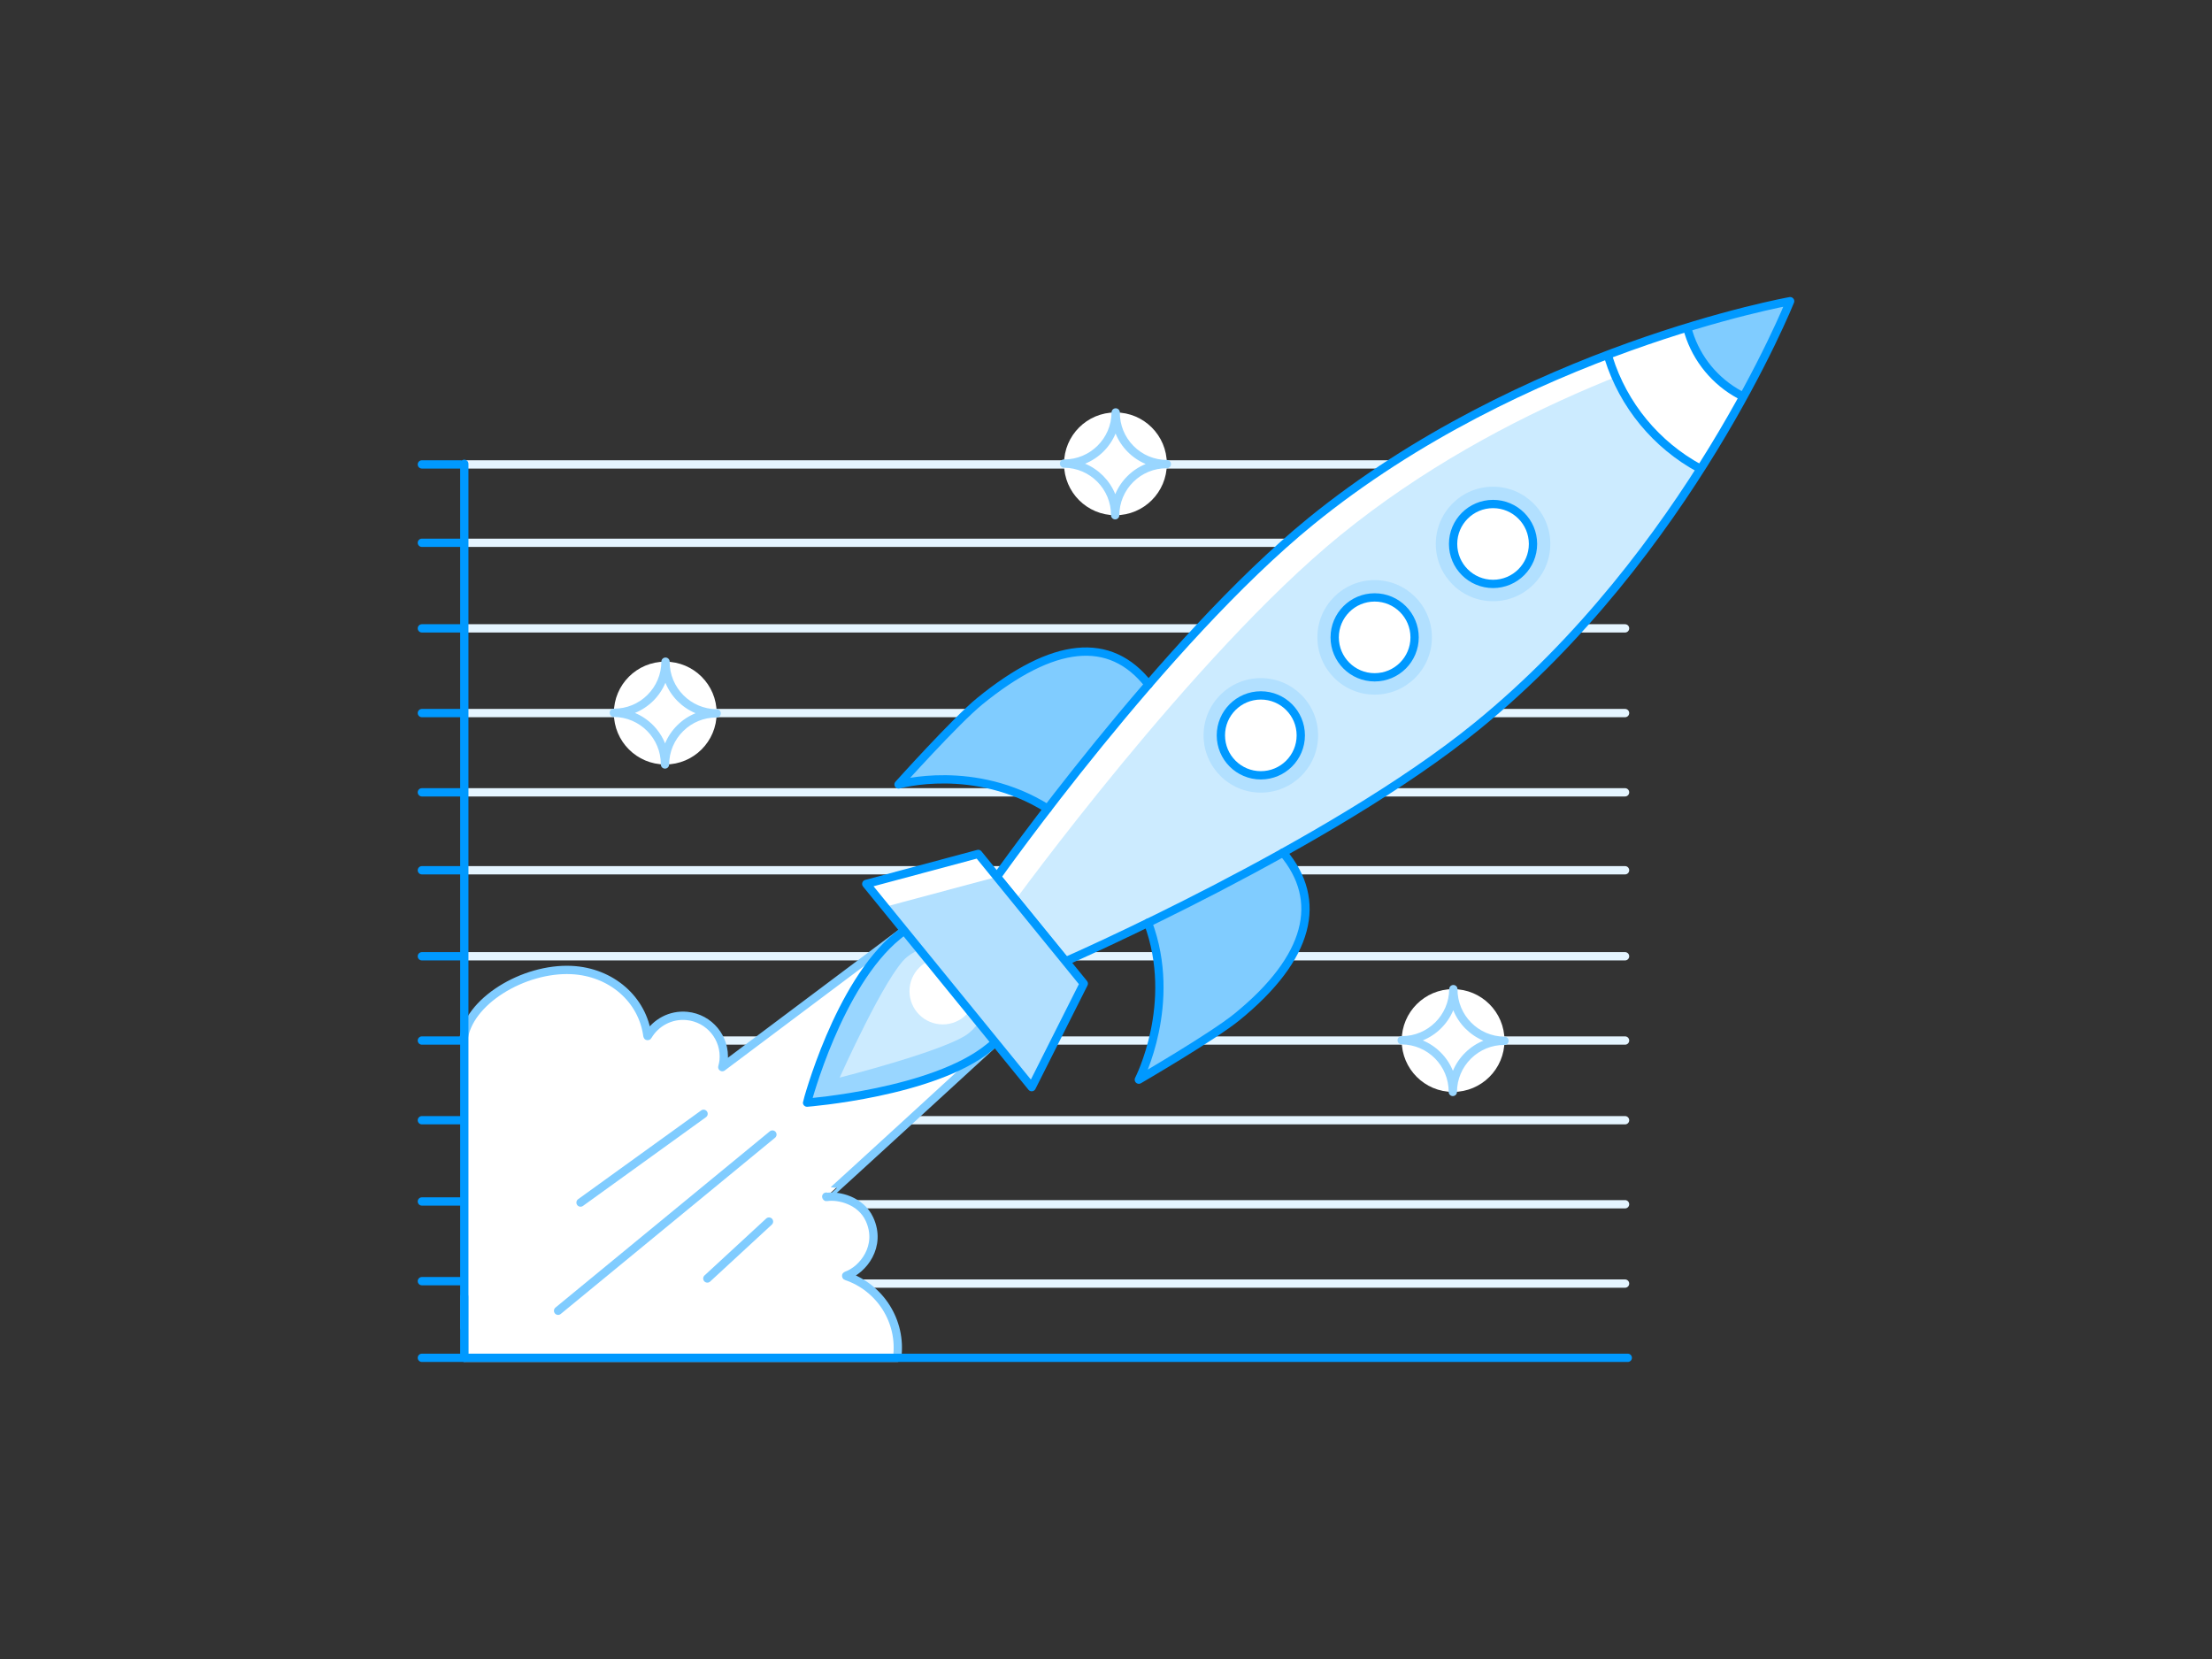 <?xml version="1.0" encoding="utf-8"?>
<!-- Generator: Adobe Illustrator 24.0.3, SVG Export Plug-In . SVG Version: 6.00 Build 0)  -->
<svg version="1.1" id="Laag_1" xmlns="http://www.w3.org/2000/svg" xmlns:xlink="http://www.w3.org/1999/xlink" x="0px" y="0px"
	 viewBox="0 0 400 300" style="enable-background:new 0 0 400 300;" xml:space="preserve">
<rect x="0" y="0" width="400" height="300" fill="#333333" stroke="none"/>
<style type="text/css">
	.st0{fill:none;stroke:#E5F5FF;stroke-width:1.5;stroke-linecap:round;stroke-linejoin:round;stroke-miterlimit:10;}
	.st1{fill:none;stroke:#B2E0FF;stroke-width:1.5;stroke-linecap:round;stroke-linejoin:round;stroke-miterlimit:10;}
	.st2{fill:#FFFFFF;}
	.st3{fill:#99D6FF;}
	.st4{fill:#FFFFFF;stroke:#80CCFF;stroke-width:1.5;stroke-linecap:round;stroke-linejoin:round;stroke-miterlimit:10;}
	.st5{fill:none;stroke:#80CCFF;stroke-width:1.5;stroke-linecap:round;stroke-linejoin:round;stroke-miterlimit:10;}
	.st6{fill:#99D6FF;stroke:#0099FF;stroke-width:1.5;stroke-linecap:round;stroke-linejoin:round;stroke-miterlimit:10;}
	.st7{fill:#CCEBFF;}
	.st8{fill:#80CCFF;stroke:#0099FF;stroke-width:1.5;stroke-linecap:round;stroke-linejoin:round;stroke-miterlimit:10;}
	
		.st9{clip-path:url(#SVGID_4_);fill:#FFFFFF;stroke:#0099FF;stroke-width:1.5;stroke-linecap:round;stroke-linejoin:round;stroke-miterlimit:10;}
	
		.st10{clip-path:url(#SVGID_4_);fill:#80CCFF;stroke:#0099FF;stroke-width:1.5;stroke-linecap:round;stroke-linejoin:round;stroke-miterlimit:10;}
	.st11{fill:#B2E0FF;}
	.st12{fill:none;stroke:#0099FF;stroke-width:1.5;stroke-linecap:round;stroke-linejoin:round;stroke-miterlimit:10;}
</style>
<line class="st0" x1="293.862" y1="83.982" x2="84.13" y2="83.982"/>
<line class="st0" x1="293.862" y1="113.629" x2="84.13" y2="113.629"/>
<line class="st0" x1="293.862" y1="143.277" x2="84.13" y2="143.277"/>
<line class="st0" x1="293.862" y1="172.924" x2="84.13" y2="172.924"/>
<line class="st0" x1="293.862" y1="202.571" x2="84.13" y2="202.571"/>
<line class="st0" x1="293.862" y1="232.113" x2="84.13" y2="232.113"/>
<path class="st1" d="M86.757,162.863"/>
<path class="st1" d="M86.757,202.865"/>
<path class="st1" d="M83.961,165.599"/>
<line class="st0" x1="293.862" y1="98.154" x2="84.13" y2="98.154"/>
<line class="st0" x1="293.862" y1="128.946" x2="84.13" y2="128.946"/>
<line class="st0" x1="293.862" y1="157.37" x2="84.13" y2="157.37"/>
<line class="st0" x1="293.862" y1="188.161" x2="84.13" y2="188.161"/>
<line class="st0" x1="293.862" y1="217.769" x2="92.466" y2="217.769"/>
<g>
	<g>
		<circle class="st2" cx="262.765" cy="188.161" r="9.296"/>
		<path class="st3" d="M262.717,198.207c-0.001,0-0.003,0-0.004,0
			c-0.412-0.002-0.745-0.337-0.746-0.749c0-0.002,0-0.003,0-0.005
			c0.024-4.712-3.789-8.565-8.501-8.59c-0.412-0.002-0.745-0.337-0.746-0.749
			c0-0.002,0-0.003,0-0.005c0.002-0.413,0.338-0.746,0.75-0.746
			c0.015-0.004,0.033,0,0.049,0c4.691,0,8.521-3.804,8.545-8.501
			c0.002-0.413,0.338-0.746,0.75-0.746c0.001,0,0.003,0,0.004,0
			c0.412,0.002,0.745,0.337,0.746,0.749c0,0.002,0,0.003,0,0.005
			c-0.024,4.711,3.789,8.564,8.501,8.59c0.413,0.002,0.746,0.337,0.746,0.749
			c0,0.002,0,0.003,0,0.005c-0.002,0.413-0.338,0.746-0.75,0.746
			c-0.015-0.001-0.034,0-0.051,0c-2.265,0-4.397,0.876-6.009,2.471
			c-1.622,1.606-2.522,3.748-2.534,6.03
			C263.465,197.874,263.129,198.207,262.717,198.207z M257.285,188.136
			c2.47,1.033,4.441,3.024,5.448,5.505c0.505-1.212,1.251-2.324,2.213-3.275
			c0.961-0.952,2.081-1.687,3.299-2.179c-2.47-1.033-4.441-3.024-5.448-5.505
			c-0.505,1.213-1.251,2.324-2.213,3.276
			C259.623,186.909,258.503,187.644,257.285,188.136z"/>
	</g>
</g>
<g>
	<g>
		<circle class="st2" cx="201.706" cy="83.877" r="9.296"/>
		<path class="st3" d="M201.658,93.923c-0.001,0-0.003,0-0.004,0
			c-0.412-0.002-0.746-0.337-0.746-0.749c0-0.001,0-0.003,0-0.005
			c0.024-4.712-3.789-8.565-8.501-8.59c-0.413-0.002-0.746-0.337-0.746-0.749
			c0-0.001,0-0.003,0-0.005c0.002-0.413,0.337-0.746,0.75-0.746
			c0.015-0.004,0.032-0,0.048,0c4.691,0,8.521-3.804,8.545-8.501
			c0.002-0.413,0.338-0.746,0.75-0.746c0.001,0,0.003,0,0.004,0
			c0.413,0.002,0.746,0.337,0.746,0.749c0,0.002,0,0.003,0,0.005
			c-0.012,2.283,0.865,4.433,2.471,6.056c1.606,1.622,3.748,2.522,6.03,2.534
			c0.413,0.002,0.746,0.337,0.746,0.749c0,0.001,0,0.003,0,0.005
			c-0.002,0.413-0.338,0.746-0.75,0.746c-0.017,0-0.033,0-0.05,0
			c-2.266,0-4.398,0.876-6.01,2.471c-1.622,1.606-2.522,3.747-2.534,6.03
			C202.406,93.589,202.07,93.923,201.658,93.923z M196.22,83.849
			c2.473,1.032,4.447,3.025,5.455,5.508c0.505-1.212,1.251-2.324,2.213-3.276
			c0.959-0.95,2.076-1.683,3.291-2.175c-1.21-0.505-2.319-1.25-3.269-2.209
			c-0.952-0.962-1.687-2.082-2.179-3.299
			C200.698,80.87,198.703,82.842,196.22,83.849z"/>
	</g>
</g>
<g>
	<g>
		<circle class="st2" cx="120.299" cy="128.946" r="9.296"/>
		<path class="st3" d="M120.251,138.992c-0.001,0-0.002,0-0.004,0
			c-0.413-0.002-0.746-0.337-0.746-0.749c0-0.001,0-0.003,0-0.005
			c0.024-4.712-3.79-8.565-8.501-8.59c-0.413-0.002-0.746-0.337-0.746-0.749
			c0-0.001,0-0.003,0-0.005c0.002-0.413,0.337-0.746,0.75-0.746
			c0.018-0,0.033,0,0.05,0c2.266,0,4.398-0.876,6.01-2.471
			c1.623-1.606,2.522-3.747,2.534-6.03c0.002-0.413,0.337-0.746,0.75-0.746
			c0.001,0,0.002,0,0.004,0c0.413,0.002,0.746,0.337,0.746,0.749
			c0,0.001,0,0.003,0,0.005c-0.024,4.712,3.79,8.565,8.501,8.59
			c0.413,0.002,0.746,0.337,0.746,0.749c0,0.001,0,0.003,0,0.005
			c-0.002,0.413-0.337,0.746-0.75,0.746c-0.012,0.002-0.033,0-0.05,0
			c-2.265,0-4.398,0.876-6.009,2.471c-1.623,1.606-2.522,3.747-2.534,6.03
			C120.999,138.658,120.664,138.992,120.251,138.992z M114.819,128.921
			c2.47,1.033,4.441,3.024,5.448,5.505c0.505-1.212,1.25-2.324,2.212-3.276
			c0.961-0.952,2.081-1.686,3.298-2.178c-2.47-1.033-4.44-3.024-5.448-5.505
			c-0.505,1.212-1.251,2.324-2.212,3.276
			C117.156,127.694,116.037,128.429,114.819,128.921z"/>
	</g>
</g>
<g>
	<path class="st4" d="M83.961,234.482c0,0-0.024,11.053,0,11.055l71.252-0.001l7.021,0.001
		c0.882-6.657-3.148-12.746-9.2-14.782c-0.038-0.013-0.039-0.06-0-0.074
		c3.001-1.048,6.453-5.323,4.193-10.219c-1.57-3.401-5.615-4.355-7.766-4.004
		c-0.038,0.006-0.064-0.099-0.043-0.067c0.043,0.067,29.936-27.375,29.936-27.375
		l-16.476-20.241l-32.262,24.197c0.104-0.388,0.199-0.78,0.239-1.193
		c0.396-4.057-2.572-7.667-6.63-8.063c-2.958-0.289-5.669,1.217-7.079,3.622
		c-0.02,0.035-0.067,0.026-0.072-0.015c-0.869-6.641-6.549-11.565-13.716-11.911
		c-8.657-0.419-18.858,5.688-19.547,12.749"/>
	<line class="st5" x1="100.921" y1="237.028" x2="139.677" y2="205.161"/>
	<line class="st5" x1="104.981" y1="217.461" x2="127.228" y2="201.412"/>
	<line class="st5" x1="127.908" y1="231.192" x2="139.059" y2="220.901"/>
</g>
<g>
	<g>
		<defs>
			<path id="SVGID_1_" d="M192.104,174.273c0,0,47.843-20.916,74.425-42.554
				c38.347-31.215,56.593-76.811,56.593-76.811s-48.35,8.614-86.697,39.829
				c-26.581,21.638-56.747,64.27-56.747,64.27L192.104,174.273z"/>
		</defs>
		<use xlink:href="#SVGID_1_"  style="overflow:visible;fill:#FFFFFF;"/>
		<clipPath id="SVGID_2_">
			<use xlink:href="#SVGID_1_"  style="overflow:visible;"/>
		</clipPath>
	</g>
	<path class="st6" d="M162.337,169.211c0.18-0.146,0.36-0.291,0.541-0.435
		c16.088-12.799,32.274,7.085,16.476,20.241c-0.177,0.148-0.356,0.295-0.536,0.441
		c-10.027,8.162-32.878,9.932-32.878,9.932S151.555,177.987,162.337,169.211z"/>
	<path class="st7" d="M175.199,186.822c-3.799,3.092-23.361,8.042-23.361,8.042
		s8.364-18.707,12.163-21.799s9.385-2.52,12.478,1.279
		C179.571,178.143,178.998,183.73,175.199,186.822z"/>
	<polygon class="st2" points="195.984,177.868 186.564,196.59 156.65,159.842 176.895,154.417 	
		"/>
	<path class="st7" d="M183.238,163.264l9.056,11.125
		c11.755-6.271,51.281-23.949,74.826-43.115
		c31.468-25.616,49.397-60.91,54.818-72.75
		c-14.868,3.668-50.138,14.315-79.532,38.242
		C215.824,118.403,183.238,163.264,183.238,163.264z"/>
	<circle class="st2" cx="170.48" cy="179.231" r="6.015"/>
	<path class="st8" d="M207.687,123.78c-6.97-8.886-17.258-7.774-30.501,3.007
		c-4.368,3.555-14.699,15.073-14.699,15.073s13.741-3.931,26.955,4.369"/>
	<path class="st8" d="M232.013,154.178c7.286,8.628,4.909,18.944-8.334,29.724
		c-4.368,3.555-17.742,11.335-17.742,11.335s7.112-13.747,1.666-28.371"/>
	<g>
		<defs>
			<path id="SVGID_3_" d="M192.695,173.828c0,0,47.843-20.916,74.425-42.554
				c38.347-31.215,56.593-76.811,56.593-76.811s-48.35,8.614-86.697,39.829
				c-26.581,21.638-56.747,64.27-56.747,64.27L192.695,173.828z"/>
		</defs>
		<clipPath id="SVGID_4_">
			<use xlink:href="#SVGID_3_"  style="overflow:visible;"/>
		</clipPath>
		<circle class="st9" cx="323.713" cy="54.463" r="34.379"/>
		<circle class="st10" cx="323.713" cy="54.463" r="19.216"/>
		
			<use xlink:href="#SVGID_3_"  style="overflow:visible;fill:none;stroke:#0099FF;stroke-width:1.5;stroke-linecap:round;stroke-linejoin:round;stroke-miterlimit:10;"/>
	</g>
	<polygon class="st11" points="160.101,163.966 186.599,196.519 195.984,177.868 180.269,158.562 	
		"/>
	<polygon class="st12" points="195.984,177.868 186.564,196.59 156.65,159.842 176.895,154.417 	
		"/>
	<circle class="st11" cx="269.99" cy="98.365" r="10.355"/>
	<circle class="st11" cx="248.58" cy="115.256" r="10.355"/>
	<circle class="st2" cx="269.99" cy="98.365" r="7.225"/>
	<circle class="st11" cx="227.999" cy="132.977" r="10.355"/>
	<circle class="st2" cx="248.58" cy="115.256" r="7.225"/>
	<circle class="st2" cx="227.999" cy="132.977" r="7.225"/>
	<circle class="st12" cx="269.99" cy="98.365" r="7.225"/>
	<circle class="st12" cx="227.999" cy="132.977" r="7.225"/>
	<circle class="st12" cx="248.58" cy="115.256" r="7.225"/>
</g>
<line class="st12" x1="76.287" y1="83.982" x2="83.232" y2="83.982"/>
<line class="st12" x1="76.287" y1="98.154" x2="83.232" y2="98.154"/>
<line class="st12" x1="76.287" y1="128.946" x2="83.232" y2="128.946"/>
<line class="st12" x1="76.287" y1="157.37" x2="83.232" y2="157.37"/>
<line class="st12" x1="76.287" y1="188.161" x2="83.232" y2="188.161"/>
<line class="st12" x1="76.287" y1="113.629" x2="83.232" y2="113.629"/>
<line class="st12" x1="76.287" y1="143.277" x2="83.232" y2="143.277"/>
<line class="st12" x1="76.287" y1="172.924" x2="83.232" y2="172.924"/>
<line class="st12" x1="76.287" y1="202.571" x2="83.232" y2="202.571"/>
<line class="st12" x1="76.287" y1="217.263" x2="83.232" y2="217.263"/>
<line class="st12" x1="76.287" y1="231.673" x2="83.232" y2="231.673"/>
<polyline class="st12" points="83.961,83.877 83.961,212.995 83.961,230.795 83.961,245.537 "/>
<line class="st12" x1="294.352" y1="245.536" x2="76.287" y2="245.536"/>
</svg>
